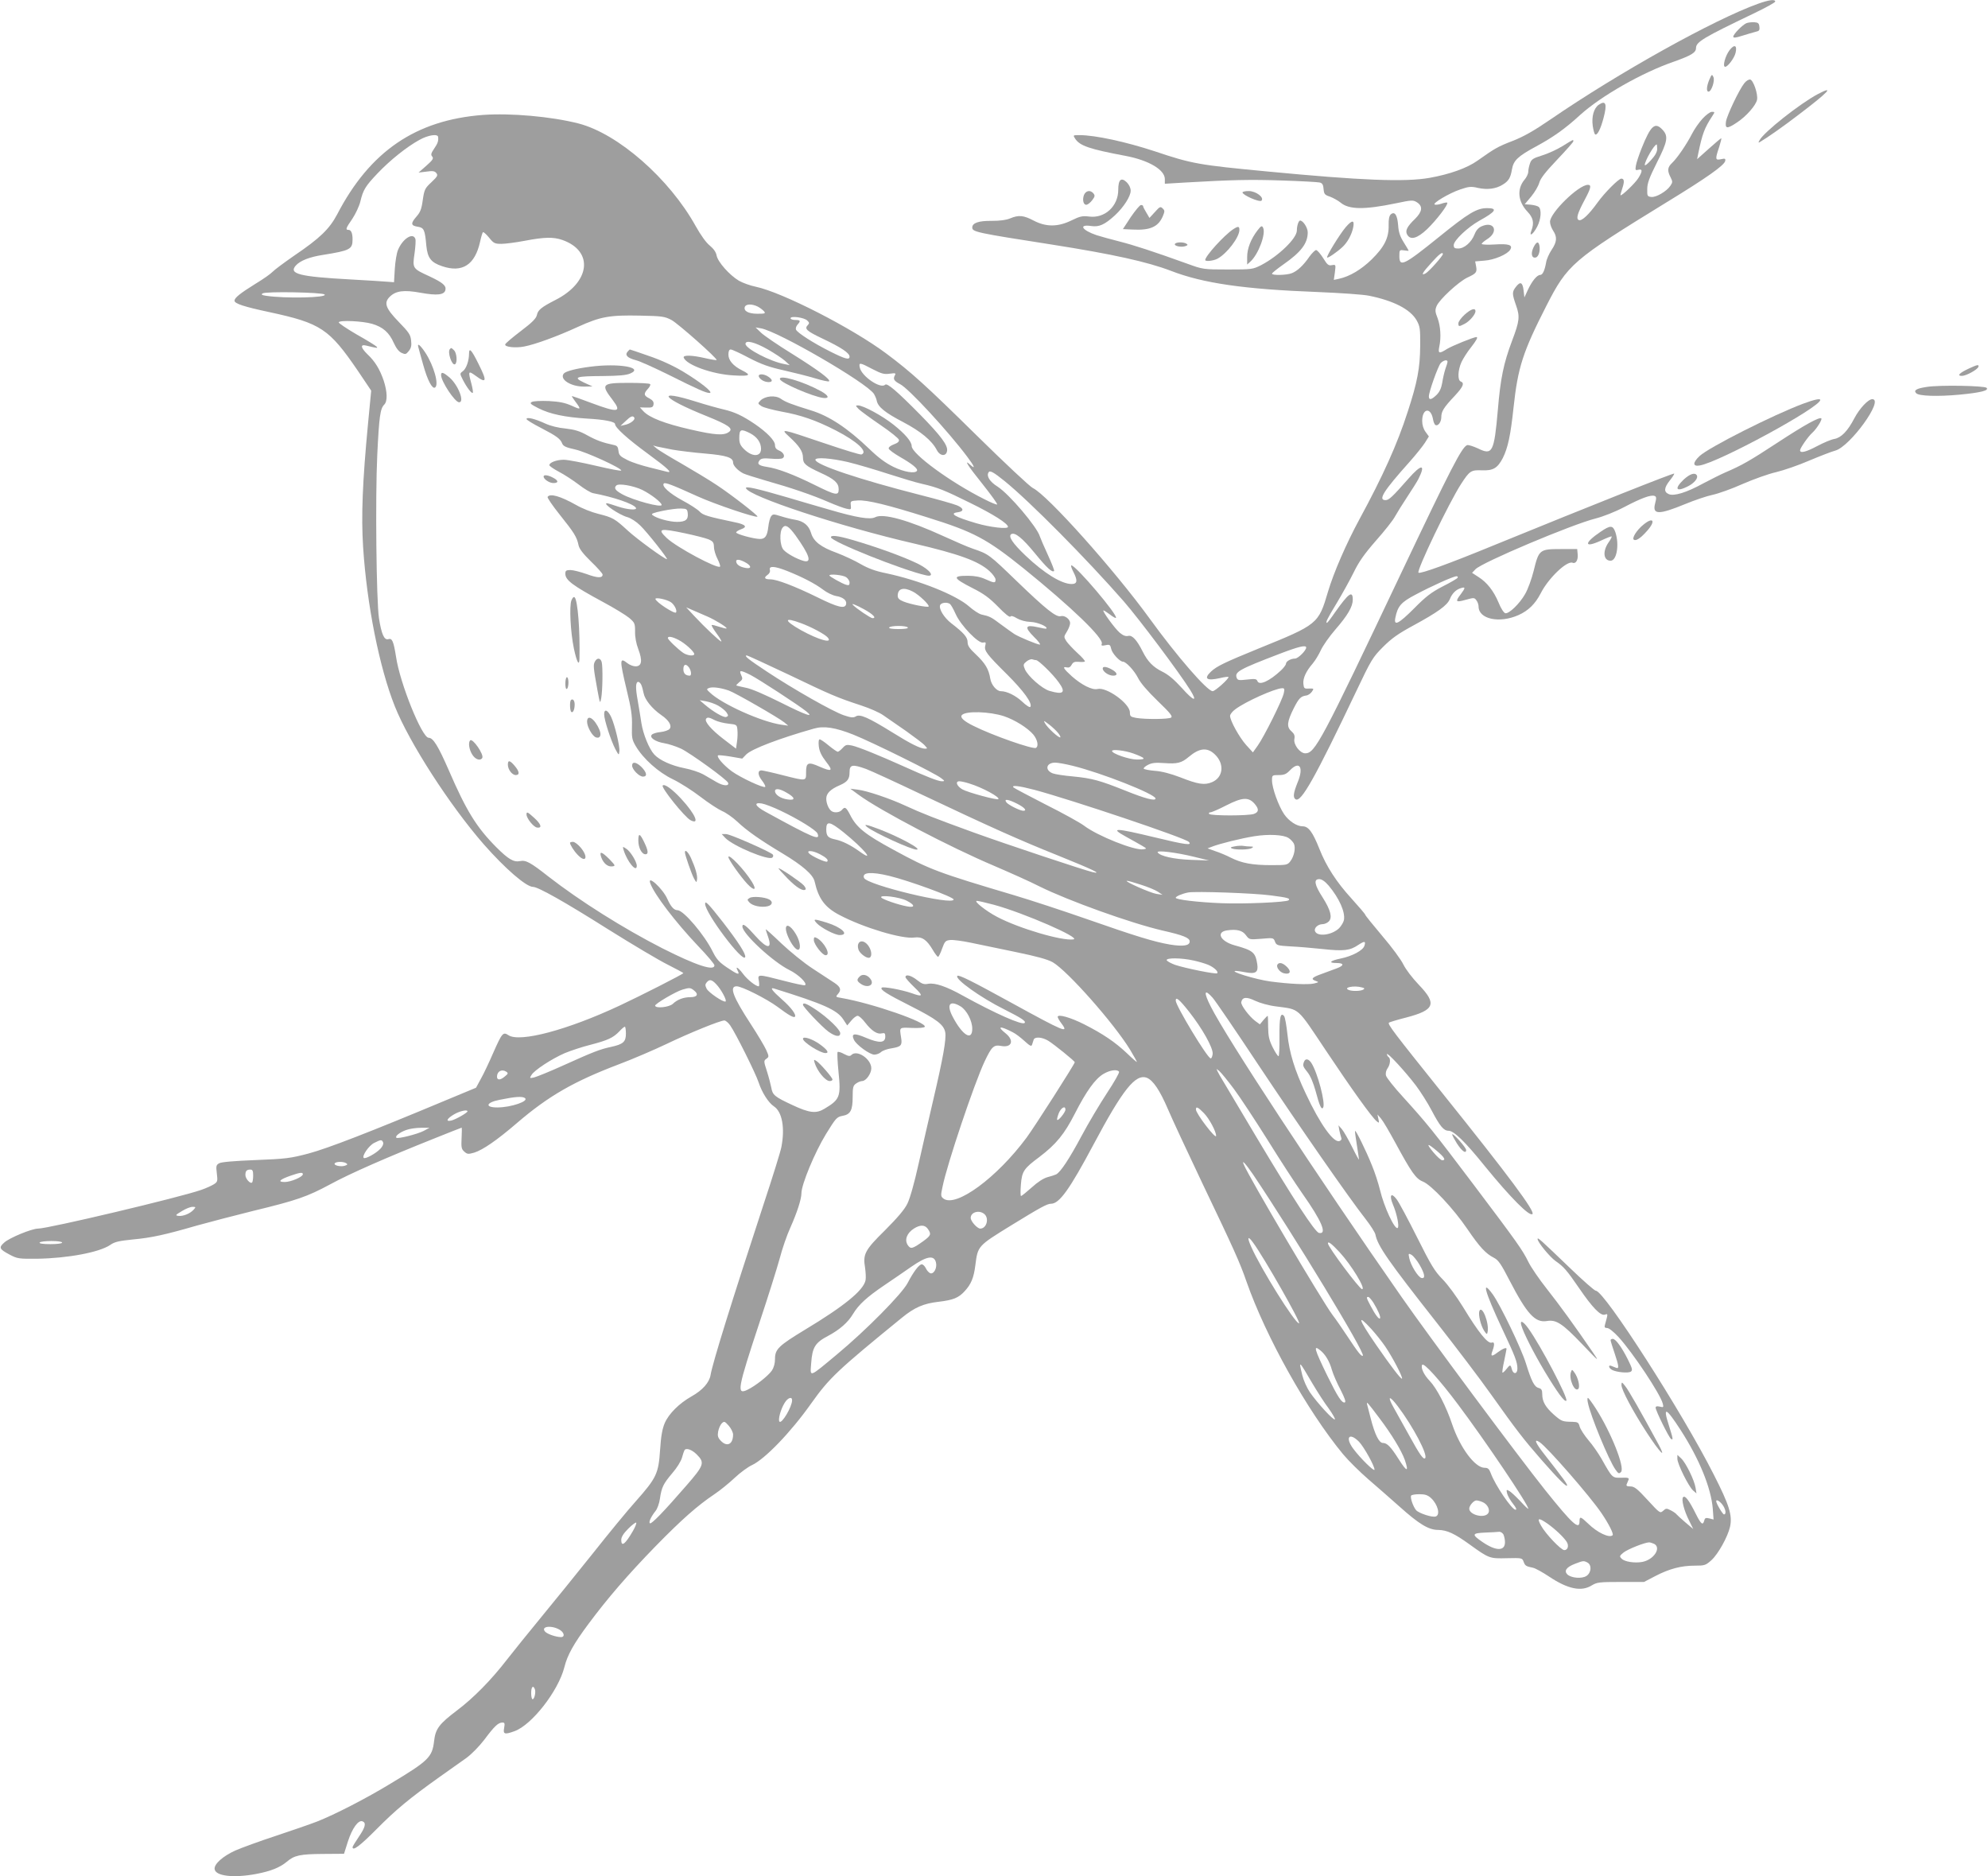 <?xml version="1.0" standalone="no"?>
<!DOCTYPE svg PUBLIC "-//W3C//DTD SVG 20010904//EN"
 "http://www.w3.org/TR/2001/REC-SVG-20010904/DTD/svg10.dtd">
<svg version="1.0" xmlns="http://www.w3.org/2000/svg"
 width="1280pt" height="1208pt" viewBox="0 0 1280 1208"
 preserveAspectRatio="xMidYMid meet">
<g transform="translate(0,1208) scale(0.1,-0.1)"
fill="#9e9e9e" stroke="none">
<path d="M11320 12056 c-284 -102 -894 -441 -1340 -747 -105 -72 -171 -109
-240 -136 -96 -37 -115 -48 -225 -126 -68 -49 -181 -89 -310 -112 -159 -28
-438 -17 -1045 41 -442 42 -484 49 -725 130 -186 61 -383 104 -484 104 -43 0
-43 0 -29 -22 30 -47 93 -68 327 -112 147 -28 251 -89 251 -149 l0 -30 133 8
c298 17 412 20 622 13 121 -4 230 -10 242 -13 17 -4 23 -14 25 -42 3 -32 7
-38 41 -49 21 -8 52 -25 68 -38 54 -46 153 -47 356 -5 105 22 111 22 137 6 38
-25 34 -59 -12 -105 -52 -50 -66 -77 -52 -102 21 -38 65 -26 130 36 59 57 138
160 128 169 -2 3 -19 0 -36 -6 -17 -6 -37 -9 -44 -6 -20 6 92 73 163 97 56 19
70 21 116 10 59 -13 115 -6 158 21 38 23 51 44 60 99 10 57 38 84 155 147 109
59 186 113 284 203 135 122 399 273 606 344 109 39 140 57 140 87 0 39 49 68
373 223 75 36 137 70 137 76 0 16 -40 11 -110 -14z"/>
<path d="M11245 11931 c-26 -11 -85 -71 -85 -87 0 -9 15 -8 58 6 31 10 70 21
85 25 24 5 28 10 25 33 -2 22 -8 27 -33 29 -16 1 -39 -2 -50 -6z"/>
<path d="M11136 11757 c-28 -37 -47 -107 -28 -107 17 0 60 58 67 91 11 48 -8
56 -39 16z"/>
<path d="M11006 11568 c-18 -43 -21 -78 -5 -78 18 0 42 71 31 94 -9 20 -11 18
-26 -16z"/>
<path d="M11230 11543 c-33 -42 -110 -204 -117 -245 -7 -48 7 -49 70 -7 60 39
123 111 130 147 7 36 -24 126 -44 130 -9 2 -27 -9 -39 -25z"/>
<path d="M11704 11474 c-115 -61 -348 -245 -375 -297 -9 -15 -8 -18 3 -11 46
27 149 99 248 175 194 147 236 192 124 133z"/>
<path d="M10293 11405 c-31 -22 -46 -76 -38 -135 4 -28 11 -52 15 -55 14 -9
36 34 55 107 24 90 14 115 -32 83z"/>
<path d="M10962 11316 c-22 -24 -53 -68 -68 -98 -35 -68 -95 -156 -128 -187
-30 -28 -32 -50 -10 -92 14 -28 14 -33 -1 -55 -23 -35 -92 -76 -123 -72 -25 3
-27 6 -26 51 0 37 13 72 62 170 69 136 75 170 37 211 -49 53 -76 29 -135 -118
-17 -43 -34 -93 -37 -112 -5 -30 -3 -32 16 -27 27 7 27 -10 0 -53 -19 -32
-109 -118 -115 -111 -2 1 4 22 12 46 14 42 12 61 -7 61 -17 0 -108 -91 -153
-154 -57 -79 -101 -120 -120 -113 -20 8 -10 42 38 132 40 75 44 95 20 95 -60
0 -244 -180 -244 -238 0 -15 9 -40 20 -57 27 -41 25 -72 -10 -124 -16 -24 -32
-60 -35 -80 -9 -51 -22 -81 -38 -81 -21 0 -53 -40 -79 -95 l-23 -50 -5 44 c-6
54 -21 61 -49 25 -26 -33 -26 -45 0 -119 26 -73 23 -101 -25 -228 -55 -146
-75 -243 -92 -447 -24 -273 -35 -293 -128 -247 -31 14 -62 24 -70 21 -34 -13
-104 -149 -426 -827 -514 -1084 -553 -1157 -616 -1157 -34 0 -77 57 -70 92 4
22 0 33 -20 51 -31 27 -27 61 16 147 32 63 45 77 79 82 13 1 30 13 38 25 14
20 13 21 -19 20 -30 -2 -33 1 -36 30 -4 36 18 83 60 131 16 19 39 57 52 85 13
29 55 89 94 134 80 92 112 148 112 192 0 62 -27 42 -114 -81 -26 -38 -49 -68
-52 -68 -11 0 1 26 62 126 36 60 86 150 110 199 33 68 68 118 144 205 56 63
111 133 122 155 12 22 47 78 78 125 31 47 64 99 72 115 50 99 21 100 -64 3
-102 -116 -125 -138 -147 -138 -50 0 -15 57 156 248 40 45 84 100 98 122 l25
40 -21 29 c-14 19 -22 44 -22 71 0 80 54 91 69 14 3 -19 10 -37 16 -40 16 -10
38 18 38 50 0 37 15 62 87 138 54 58 64 82 38 92 -21 8 -19 72 5 125 11 23 38
66 60 93 36 46 48 68 36 68 -17 0 -157 -57 -188 -76 -52 -33 -60 -31 -51 14
13 59 8 133 -11 184 -16 40 -17 52 -6 78 17 41 141 156 198 183 58 27 63 34
56 73 l-6 31 59 5 c64 4 150 41 167 71 18 30 -10 39 -101 33 -46 -3 -83 -1
-83 4 0 4 16 18 35 30 76 47 47 118 -33 84 -22 -9 -37 -25 -48 -53 -20 -51
-66 -91 -105 -91 -23 0 -29 4 -29 22 0 30 90 115 165 157 107 59 120 81 50 81
-67 0 -120 -32 -309 -185 -228 -184 -256 -197 -256 -124 0 40 1 41 30 37 17
-3 30 -3 30 -2 0 1 -14 26 -32 54 -24 38 -33 66 -36 110 -5 66 -22 91 -47 70
-10 -9 -15 -30 -14 -69 2 -82 -27 -140 -109 -221 -68 -66 -142 -110 -211 -125
l-33 -7 7 50 c6 49 6 49 -19 45 -22 -5 -30 2 -57 46 -18 28 -38 51 -45 51 -7
0 -26 -19 -43 -42 -38 -56 -79 -94 -114 -107 -33 -13 -127 -15 -127 -3 0 5 33
31 74 60 113 79 156 135 156 206 0 30 -30 76 -49 76 -10 0 -21 -34 -21 -64 0
-51 -119 -165 -230 -223 -54 -27 -59 -28 -215 -28 -158 0 -161 1 -260 37 -222
80 -345 120 -440 144 -55 14 -120 32 -145 40 -94 32 -118 71 -35 59 51 -8 87
8 153 68 57 53 102 123 102 159 0 18 -10 39 -25 54 -36 35 -55 18 -55 -48 0
-106 -87 -186 -189 -172 -41 5 -57 2 -112 -25 -88 -43 -164 -43 -244 -1 -65
34 -96 37 -151 14 -26 -11 -66 -16 -119 -16 -83 1 -125 -13 -125 -43 0 -28 27
-34 515 -110 388 -61 614 -111 765 -169 207 -80 470 -118 942 -136 145 -6 295
-16 333 -24 158 -32 265 -87 306 -158 22 -40 24 -53 23 -168 -1 -138 -18 -231
-80 -420 -67 -209 -161 -417 -311 -693 -84 -155 -166 -343 -203 -468 -61 -207
-66 -210 -448 -365 -218 -89 -267 -113 -304 -147 -50 -47 -29 -62 56 -43 31 8
56 10 56 7 0 -14 -87 -91 -102 -91 -35 0 -230 225 -404 465 -229 316 -661 799
-754 843 -19 9 -181 161 -360 337 -330 325 -424 410 -585 530 -219 163 -668
393 -839 429 -35 7 -85 25 -109 39 -60 36 -135 120 -143 162 -4 22 -19 43 -44
64 -24 19 -58 67 -90 124 -170 307 -500 596 -755 662 -176 45 -437 68 -616 55
-432 -33 -727 -234 -938 -640 -50 -94 -110 -153 -277 -266 -65 -45 -128 -92
-139 -104 -11 -12 -60 -47 -110 -77 -98 -61 -135 -90 -135 -109 0 -19 63 -39
222 -73 335 -72 387 -107 574 -381 l84 -125 -20 -208 c-36 -377 -45 -599 -32
-800 24 -371 105 -776 204 -1024 92 -232 353 -637 572 -888 138 -157 274 -275
318 -275 32 0 200 -94 485 -274 155 -97 328 -200 383 -227 55 -28 100 -52 100
-54 0 -6 -273 -145 -410 -209 -335 -157 -643 -239 -716 -191 -35 23 -41 16
-99 -115 -25 -58 -60 -132 -78 -164 l-32 -59 -190 -79 c-495 -207 -766 -312
-890 -345 -115 -30 -141 -34 -345 -42 -126 -5 -214 -12 -228 -20 -20 -11 -22
-17 -16 -65 6 -50 5 -55 -18 -70 -14 -9 -51 -26 -83 -37 -137 -48 -984 -249
-1050 -249 -40 0 -184 -59 -218 -90 -36 -32 -32 -42 36 -78 49 -26 59 -27 177
-26 195 3 400 41 470 89 28 20 57 26 145 35 120 11 207 30 414 90 75 21 237
63 361 94 281 68 347 91 496 171 124 68 366 174 667 294 97 39 178 71 180 71
1 0 1 -30 -1 -68 -3 -58 -1 -70 17 -86 19 -17 25 -18 64 -7 55 17 147 80 277
192 203 174 366 267 655 377 88 33 225 92 305 130 150 72 347 152 374 152 8 0
25 -14 37 -31 34 -48 164 -308 184 -369 21 -64 63 -130 98 -153 53 -35 72
-138 48 -262 -5 -28 -57 -195 -115 -370 -206 -628 -328 -1020 -341 -1098 -8
-48 -51 -97 -122 -137 -80 -45 -147 -112 -173 -172 -16 -38 -24 -83 -30 -173
-10 -152 -23 -180 -156 -330 -54 -60 -178 -211 -276 -335 -99 -124 -248 -308
-332 -410 -84 -102 -183 -225 -222 -275 -101 -131 -216 -248 -324 -329 -112
-85 -136 -116 -145 -195 -12 -104 -35 -127 -280 -274 -154 -94 -360 -200 -475
-245 -41 -16 -160 -57 -265 -92 -104 -34 -221 -77 -260 -94 -81 -37 -138 -88
-133 -120 6 -45 123 -58 267 -31 95 18 154 42 198 79 48 41 85 49 233 50 l135
1 25 79 c28 86 67 140 94 130 25 -10 19 -37 -24 -100 -22 -33 -40 -62 -40 -66
0 -28 48 8 154 115 127 128 212 198 404 335 64 45 143 101 175 124 33 24 82
74 115 117 65 87 89 110 116 111 16 0 17 -5 12 -35 -8 -40 3 -44 66 -21 112
40 283 259 322 413 19 77 59 149 155 278 125 168 255 318 429 497 173 177 272
264 382 338 36 24 95 72 131 106 36 34 86 70 110 81 83 38 250 211 381 396
118 166 169 214 586 554 81 66 139 91 236 102 93 11 128 25 167 68 41 44 59
86 69 168 16 124 15 123 231 256 189 116 231 139 256 139 54 0 120 93 273 380
190 357 271 458 344 431 40 -16 83 -79 135 -200 27 -64 127 -278 221 -476 206
-431 242 -510 286 -637 125 -356 390 -830 621 -1110 35 -42 108 -114 161 -160
53 -46 144 -125 201 -176 127 -114 189 -152 251 -152 57 -1 105 -23 203 -94
125 -90 128 -91 240 -88 96 2 98 2 107 -23 10 -26 14 -29 62 -39 14 -3 61 -29
103 -57 120 -80 207 -98 274 -56 33 20 48 22 186 22 l150 0 73 38 c90 47 167
67 254 67 64 0 70 2 107 35 44 40 105 150 120 215 16 73 -4 139 -104 335 -201
399 -706 1185 -760 1185 -8 0 -81 64 -162 142 -195 187 -213 204 -213 191 0
-20 78 -115 116 -142 52 -36 73 -60 151 -174 85 -124 138 -180 166 -171 21 7
21 8 1 -64 -5 -17 -2 -22 14 -22 11 0 42 -24 73 -58 91 -99 270 -368 285 -429
6 -24 5 -25 -20 -19 -18 4 -26 2 -26 -7 0 -19 86 -193 99 -201 15 -10 14 -1
-14 88 -40 124 -19 116 76 -31 120 -186 196 -372 207 -507 l5 -69 -27 7 c-23
6 -29 3 -33 -14 -9 -33 -21 -23 -54 43 -44 88 -69 121 -82 108 -13 -13 6 -88
40 -154 l25 -51 -51 43 c-28 24 -53 47 -57 52 -3 5 -19 16 -36 25 -28 14 -31
14 -50 -3 -19 -17 -21 -16 -100 70 -66 72 -85 87 -110 87 -23 0 -29 4 -24 15
3 8 9 21 12 29 4 11 -6 14 -47 12 -59 -1 -57 -3 -128 123 -19 33 -56 87 -83
118 -27 32 -52 71 -57 88 -7 27 -12 30 -47 31 -65 1 -69 3 -118 45 -55 49 -76
85 -76 132 0 28 -5 36 -23 41 -28 7 -46 42 -82 158 -30 97 -166 379 -214 445
-75 103 -52 19 61 -222 84 -178 98 -215 98 -256 0 -37 -27 -39 -36 -4 -8 31
-11 31 -36 -1 -11 -14 -22 -23 -24 -21 -3 2 2 36 11 76 8 40 15 74 15 77 0 11
-25 1 -56 -22 -40 -31 -49 -28 -34 10 14 39 13 59 -5 52 -25 -9 -83 61 -185
229 -42 68 -99 146 -132 179 -50 51 -73 88 -164 270 -58 116 -117 226 -131
244 -36 48 -50 28 -24 -34 25 -58 42 -142 30 -150 -19 -12 -88 136 -114 246
-10 41 -33 113 -52 158 -38 95 -103 226 -108 221 -2 -2 3 -42 11 -89 7 -47 14
-89 14 -95 0 -5 -20 31 -44 80 -25 50 -54 101 -66 115 l-22 25 5 -30 c3 -16 9
-38 12 -47 5 -12 1 -20 -10 -24 -37 -15 -125 107 -218 306 -72 152 -105 261
-118 383 -6 56 -15 107 -21 115 -23 28 -31 -8 -30 -133 1 -69 -2 -125 -6 -125
-5 0 -22 26 -38 58 -23 47 -28 70 -29 130 0 39 -1 72 -3 72 -2 0 -14 -12 -27
-27 l-23 -28 -29 21 c-39 29 -95 103 -91 122 7 33 33 36 89 9 32 -15 88 -31
139 -37 150 -20 129 -2 314 -279 168 -252 299 -435 330 -460 16 -13 17 -12 11
15 l-6 29 23 -27 c13 -15 54 -85 92 -155 103 -190 132 -232 177 -250 54 -21
198 -175 287 -306 79 -116 118 -158 171 -185 28 -14 46 -40 100 -145 112 -216
165 -275 241 -262 60 10 99 -15 227 -149 108 -113 113 -117 71 -56 -122 178
-215 306 -297 410 -50 63 -104 142 -120 175 -38 77 -67 119 -356 502 -259 343
-296 389 -452 561 -57 62 -106 124 -109 137 -4 14 0 33 10 47 18 25 21 64 6
73 -5 3 -10 12 -10 18 0 16 115 -108 186 -201 30 -40 76 -112 101 -160 55
-104 78 -132 110 -132 34 0 107 -71 235 -230 164 -201 287 -325 305 -306 17
17 -149 241 -580 778 -314 392 -354 444 -344 454 3 3 52 18 111 33 184 48 199
88 82 210 -43 45 -84 99 -100 131 -14 30 -75 113 -136 184 -60 71 -110 133
-110 137 0 4 -40 51 -89 105 -96 105 -162 207 -206 319 -43 108 -70 145 -108
145 -37 0 -88 33 -119 78 -36 53 -78 169 -78 218 0 33 1 34 43 34 35 0 49 6
72 30 62 65 91 21 50 -77 -28 -69 -31 -98 -13 -109 35 -22 123 133 393 701 94
198 104 214 170 280 55 55 97 85 195 138 156 85 218 129 235 170 15 37 40 62
73 71 28 9 28 1 -3 -40 -37 -48 -32 -54 31 -36 54 15 57 15 70 -3 8 -10 14
-28 14 -40 0 -81 134 -110 257 -55 63 28 108 72 143 140 49 97 168 211 205
197 21 -9 37 18 33 55 l-3 33 -107 0 c-135 0 -140 -4 -173 -139 -13 -53 -38
-121 -55 -150 -35 -62 -104 -129 -128 -124 -9 2 -28 30 -43 68 -32 76 -75 131
-131 166 l-40 26 22 23 c41 44 622 289 774 327 47 12 124 42 183 73 110 58
173 81 196 72 12 -4 13 -13 4 -47 -20 -75 21 -76 194 -5 58 24 137 51 175 59
38 8 125 39 194 70 69 30 166 65 215 76 50 12 146 45 215 75 69 29 144 58 167
64 95 26 316 331 238 331 -26 0 -81 -58 -115 -122 -43 -83 -85 -126 -129 -134
-20 -3 -69 -24 -109 -45 -73 -39 -112 -49 -112 -28 0 14 52 89 79 113 27 24
65 85 58 92 -11 12 -107 -41 -281 -155 -180 -118 -231 -147 -336 -192 -30 -13
-94 -45 -143 -71 -109 -60 -190 -84 -223 -69 -32 14 -30 40 6 86 17 21 30 41
30 46 0 7 -521 -200 -1165 -463 -282 -116 -472 -185 -482 -175 -13 14 197 452
275 572 54 83 63 90 133 87 73 -3 101 14 135 79 33 66 50 146 69 324 28 260
60 359 211 655 137 268 168 295 772 666 262 160 375 240 380 268 3 15 -1 17
-27 11 -37 -8 -39 -1 -12 78 10 32 16 57 14 57 -3 0 -39 -30 -80 -67 l-76 -68
7 35 c27 130 40 165 91 243 17 26 17 27 -3 27 -11 0 -38 -20 -60 -44z m-8141
-118 c3 -26 -3 -42 -27 -77 -19 -28 -21 -38 -11 -49 10 -12 3 -23 -38 -59
l-50 -44 50 6 c40 6 54 4 64 -9 12 -14 8 -22 -31 -59 -42 -39 -46 -47 -56
-115 -8 -59 -16 -79 -42 -108 -37 -43 -35 -57 11 -64 39 -6 45 -20 54 -122 8
-79 30 -108 102 -132 130 -44 211 9 244 157 7 32 15 60 19 62 4 2 21 -13 39
-35 29 -36 36 -40 79 -40 26 0 94 9 152 20 126 24 183 25 241 5 204 -72 180
-273 -46 -387 -88 -45 -112 -64 -118 -96 -5 -22 -29 -47 -103 -103 -54 -41
-99 -79 -101 -86 -6 -17 65 -25 122 -14 72 14 212 65 347 127 145 66 203 76
399 72 142 -3 158 -5 202 -28 42 -22 299 -250 291 -258 -1 -2 -34 3 -73 12
-86 20 -144 21 -139 4 16 -47 185 -108 322 -115 105 -6 117 1 53 33 -56 28
-87 64 -87 101 0 22 5 33 15 33 8 0 61 -24 117 -54 81 -42 129 -59 223 -80 66
-15 158 -38 204 -52 45 -14 86 -22 89 -19 12 11 -70 72 -238 177 -91 56 -181
118 -200 136 l-35 34 35 -6 c109 -19 679 -349 727 -422 7 -12 16 -32 18 -44 8
-40 54 -77 169 -137 114 -60 186 -119 218 -181 21 -40 61 -42 66 -4 5 35 -38
94 -172 231 -152 154 -214 207 -227 194 -29 -29 -151 54 -163 110 -8 35 0 34
81 -9 58 -30 75 -35 111 -30 39 5 42 4 33 -12 -12 -23 -4 -35 34 -55 55 -27
312 -306 433 -468 45 -60 55 -83 22 -54 -49 45 -21 -1 75 -120 57 -72 100
-131 95 -133 -5 -2 -41 13 -82 34 -218 109 -468 292 -468 342 0 29 -43 79
-116 137 -71 57 -196 125 -230 125 -17 0 -16 -2 6 -25 14 -13 77 -59 140 -102
63 -43 116 -85 118 -95 2 -11 -8 -20 -33 -29 -21 -8 -35 -19 -33 -27 2 -8 35
-32 73 -54 77 -44 117 -76 109 -89 -12 -20 -83 -8 -151 25 -51 25 -96 58 -155
115 -141 135 -260 214 -380 250 -120 37 -162 53 -191 74 -35 24 -100 18 -130
-11 -19 -20 -19 -20 6 -37 14 -9 72 -24 129 -35 123 -22 220 -55 349 -121 138
-71 210 -138 166 -155 -8 -3 -114 30 -238 72 -287 97 -287 97 -225 40 62 -57
86 -93 86 -132 0 -39 16 -53 111 -97 91 -41 119 -66 119 -107 0 -43 -18 -40
-157 29 -138 68 -237 105 -305 115 -53 8 -66 19 -47 43 11 12 26 14 74 10 33
-3 67 -2 74 3 19 11 6 38 -24 50 -17 7 -25 17 -25 34 0 29 -50 81 -130 136
-80 54 -129 77 -201 94 -35 8 -114 30 -174 49 -270 85 -227 25 67 -93 136 -55
169 -78 144 -99 -32 -27 -90 -23 -251 14 -166 38 -264 76 -303 118 l-22 24 42
-1 c37 -1 43 2 46 21 2 16 -5 26 -27 38 -37 18 -38 31 -9 62 12 13 18 26 14
30 -4 5 -65 8 -135 8 -178 0 -185 -8 -105 -112 59 -78 32 -81 -137 -18 -66 25
-123 45 -126 45 -3 0 6 -15 19 -32 42 -56 40 -58 -19 -31 -45 20 -79 27 -149
31 -52 2 -99 0 -110 -6 -15 -8 -9 -14 44 -41 74 -37 169 -57 312 -66 112 -6
180 -20 180 -35 0 -23 80 -95 211 -191 131 -96 163 -127 122 -116 -10 3 -59
15 -108 27 -50 12 -116 33 -145 48 -48 24 -55 32 -58 60 -3 26 -9 33 -30 37
-71 15 -112 30 -170 62 -50 28 -81 37 -140 44 -47 4 -99 17 -133 33 -65 30
-119 43 -119 28 0 -5 42 -31 93 -57 102 -53 125 -70 137 -101 7 -17 25 -25 84
-38 71 -16 296 -119 296 -135 0 -5 -73 9 -162 30 -90 21 -183 39 -208 39 -47
0 -93 -18 -93 -35 0 -5 27 -24 61 -42 33 -17 90 -54 127 -82 36 -28 78 -53 93
-56 133 -25 261 -69 276 -94 12 -18 -55 -13 -119 9 -32 11 -62 20 -67 20 -32
0 80 -76 133 -90 21 -6 57 -29 81 -53 44 -42 182 -217 172 -217 -15 0 -190
127 -251 183 -86 79 -97 85 -192 109 -41 10 -104 35 -140 56 -103 58 -170 77
-185 53 -4 -5 32 -57 79 -116 92 -115 109 -142 120 -195 5 -24 29 -55 81 -106
41 -39 74 -77 74 -83 0 -24 -33 -23 -103 3 -40 14 -87 26 -104 26 -28 0 -33
-4 -33 -24 0 -41 47 -76 243 -182 71 -38 146 -84 168 -102 36 -31 38 -36 38
-88 -1 -34 7 -78 21 -114 28 -74 22 -110 -18 -110 -15 0 -38 9 -52 20 -51 40
-52 26 -5 -172 29 -119 36 -166 34 -232 -2 -75 0 -88 24 -129 48 -82 147 -170
239 -214 46 -22 126 -73 178 -113 52 -40 115 -81 140 -92 24 -10 67 -40 95
-66 63 -60 149 -120 294 -207 128 -77 196 -136 206 -180 25 -112 67 -168 162
-217 154 -81 402 -155 480 -144 50 7 80 -14 119 -80 14 -24 29 -44 34 -44 4 0
16 24 26 53 17 47 22 52 53 55 18 2 77 -6 130 -17 53 -11 183 -38 289 -60 140
-29 205 -47 240 -66 96 -56 394 -393 498 -563 24 -40 44 -76 44 -79 0 -3 -28
21 -62 54 -78 74 -157 127 -277 188 -89 45 -171 68 -171 48 0 -5 11 -25 25
-43 49 -66 19 -54 -325 135 -253 139 -337 181 -346 172 -19 -19 150 -140 303
-216 111 -56 141 -76 130 -87 -16 -16 -189 61 -396 175 -107 60 -181 85 -225
77 -27 -5 -40 -1 -71 24 -38 30 -75 40 -75 19 0 -6 26 -35 57 -65 60 -57 56
-65 -18 -38 -64 22 -183 44 -192 35 -12 -12 31 -40 188 -119 166 -84 212 -119
221 -168 8 -43 -14 -166 -78 -439 -27 -115 -69 -300 -94 -410 -27 -122 -55
-221 -72 -255 -18 -37 -64 -91 -143 -170 -131 -129 -144 -154 -129 -243 4 -29
6 -64 3 -79 -12 -65 -139 -168 -390 -319 -168 -102 -193 -125 -193 -187 0 -30
-7 -56 -21 -77 -24 -34 -105 -98 -157 -123 -71 -34 -63 6 78 433 55 165 113
350 130 412 16 62 47 152 69 200 43 96 71 183 71 220 0 57 86 264 159 383 63
102 69 109 106 116 51 9 65 36 65 121 0 63 3 74 22 87 12 9 30 16 39 16 25 0
59 48 59 82 0 60 -92 122 -128 86 -10 -10 -20 -8 -47 6 -19 11 -38 16 -42 13
-3 -4 -1 -62 6 -130 16 -157 9 -176 -90 -235 -54 -33 -97 -28 -206 23 -116 54
-129 65 -137 113 -4 20 -16 67 -28 105 -21 64 -21 68 -4 80 18 13 18 15 -1 58
-11 24 -55 98 -98 164 -117 179 -141 245 -92 245 34 0 192 -80 263 -132 72
-54 104 -72 112 -64 11 12 -24 60 -85 113 -60 53 -78 77 -50 69 321 -100 407
-138 447 -200 l25 -38 26 31 c14 17 32 31 41 31 9 0 31 -20 49 -44 41 -53 78
-77 107 -69 18 4 22 1 22 -21 0 -41 -38 -44 -123 -8 -77 33 -98 29 -79 -12 15
-33 101 -95 131 -96 14 0 33 7 43 16 10 10 41 21 70 25 60 10 68 19 60 68 -11
70 -14 66 69 63 45 -2 79 1 83 7 18 28 -339 152 -537 186 -36 6 -38 7 -23 24
25 27 19 46 -21 73 -21 14 -84 55 -139 91 -56 36 -147 110 -203 163 -55 53
-101 94 -101 91 0 -2 7 -24 15 -47 29 -83 -5 -81 -81 4 -59 67 -84 86 -84 61
0 -46 197 -228 302 -280 58 -28 119 -87 101 -98 -4 -3 -66 10 -138 29 -167 43
-168 43 -159 -1 3 -19 3 -35 -1 -35 -19 0 -73 43 -100 79 -31 42 -54 56 -35
21 16 -30 -1 -25 -69 21 -50 34 -67 52 -92 102 -53 108 -188 267 -227 267 -22
0 -42 21 -65 72 -30 68 -132 160 -110 101 26 -72 162 -250 310 -406 57 -59
103 -114 103 -122 0 -39 -116 -1 -334 109 -251 128 -532 305 -734 462 -117 92
-146 108 -184 100 -41 -8 -75 12 -154 91 -126 127 -192 234 -304 493 -69 158
-101 210 -130 210 -43 0 -185 351 -210 521 -16 101 -25 122 -50 114 -26 -8
-44 32 -60 135 -17 114 -24 779 -11 1050 12 249 19 299 45 325 22 22 20 83 -4
156 -25 72 -55 122 -104 168 -44 43 -48 66 -8 56 70 -17 77 -18 67 -7 -5 6
-63 42 -129 79 -65 38 -117 73 -115 78 6 15 155 8 215 -10 69 -20 110 -56 139
-122 16 -35 33 -57 51 -65 24 -11 28 -10 46 12 15 19 19 35 15 68 -4 38 -15
53 -81 121 -83 86 -96 121 -57 160 39 39 92 46 200 26 105 -19 153 -14 159 19
6 27 -18 47 -103 87 -109 50 -110 51 -96 147 6 43 9 86 5 95 -16 42 -81 0
-111 -71 -9 -20 -18 -76 -21 -123 l-5 -86 -41 3 c-22 2 -131 9 -241 15 -330
18 -398 36 -350 90 28 31 89 55 175 68 174 28 190 36 190 100 0 39 -9 61 -26
61 -21 0 -18 10 25 72 21 32 44 81 51 110 18 76 33 100 112 183 79 83 186 169
268 214 57 32 119 41 121 19z m7849 -77 c0 -19 -13 -43 -40 -72 -21 -24 -39
-38 -40 -31 0 25 61 132 77 132 1 0 3 -13 3 -29z m-1380 -677 c0 -12 -91 -114
-111 -124 -33 -18 -21 5 37 68 50 56 74 74 74 56z m-7200 -260 c21 -21 -256
-27 -379 -8 -26 4 -31 8 -20 15 20 14 385 7 399 -7z m2789 -78 c15 -8 33 -22
40 -30 12 -14 7 -16 -42 -16 -59 0 -91 18 -81 45 8 19 47 19 83 1z m319 -90
c13 -12 14 -18 4 -28 -25 -25 -9 -39 96 -89 118 -56 172 -92 172 -115 0 -23
-27 -16 -123 32 -110 55 -214 122 -222 142 -3 8 1 22 10 32 22 24 19 30 -15
30 -16 0 -30 5 -30 11 0 17 89 5 108 -15z m-252 -187 c41 -24 89 -55 107 -71
l32 -29 -35 7 c-92 17 -250 100 -250 130 0 27 62 11 146 -37z m4374 -78 c0 -5
-6 -26 -14 -47 -7 -22 -16 -61 -20 -88 -6 -34 -16 -58 -36 -78 -33 -32 -50
-36 -50 -10 0 30 59 194 76 214 18 19 44 25 44 9z m-5236 -360 c8 -13 -25 -39
-59 -46 l-30 -7 33 31 c33 32 47 37 56 22z m745 -100 c46 -24 71 -60 71 -101
0 -53 -59 -53 -111 0 -22 22 -29 38 -29 68 0 59 9 63 69 33z m-499 -106 c41
-7 136 -19 210 -25 139 -12 180 -26 180 -58 0 -20 31 -52 66 -70 12 -6 78 -27
147 -47 156 -44 298 -92 403 -138 44 -19 95 -38 113 -42 31 -7 32 -6 29 22 -3
27 -1 28 45 31 59 4 192 -28 451 -110 295 -92 380 -137 616 -327 309 -250 517
-450 504 -486 -5 -12 0 -14 24 -9 27 6 31 3 37 -25 6 -28 55 -81 75 -81 20 0
73 -57 97 -104 16 -33 61 -85 127 -149 81 -78 98 -99 86 -107 -17 -11 -166
-12 -225 -2 -36 7 -40 10 -40 36 -1 57 -151 165 -209 150 -34 -8 -102 26 -166
83 -53 48 -62 64 -31 56 13 -3 23 2 31 17 9 17 19 21 45 19 19 -2 37 -1 40 2
3 4 -18 28 -48 55 -29 27 -61 61 -71 76 -17 27 -17 29 3 61 12 19 21 44 21 55
0 26 -35 52 -60 45 -30 -8 -95 44 -282 224 -180 174 -183 176 -283 210 -33 11
-118 48 -190 81 -225 103 -389 149 -440 122 -32 -17 -119 -3 -296 49 -74 21
-197 57 -274 80 -192 56 -267 73 -262 58 17 -52 607 -247 1085 -357 286 -67
411 -112 482 -176 22 -20 40 -45 40 -55 0 -24 -7 -24 -65 2 -33 15 -69 22
-112 22 -104 0 -99 -14 30 -80 72 -36 108 -63 164 -120 42 -44 74 -69 78 -63
5 7 19 4 43 -11 23 -13 56 -22 87 -23 44 -1 114 -31 102 -43 -2 -2 -27 2 -56
9 -80 18 -87 1 -24 -62 28 -27 45 -50 38 -50 -16 0 -132 48 -164 68 -14 9 -54
38 -88 63 -61 46 -70 51 -125 63 -15 4 -51 27 -79 52 -83 73 -317 167 -532
213 -70 14 -116 31 -165 59 -37 22 -106 54 -153 72 -105 38 -151 74 -167 129
-15 49 -48 76 -104 85 -24 4 -65 14 -92 23 -45 14 -50 14 -61 -1 -7 -9 -15
-39 -18 -67 -7 -60 -20 -79 -54 -79 -38 0 -153 31 -153 42 0 5 14 14 30 20 45
15 32 31 -36 45 -176 37 -208 46 -229 69 -13 14 -62 46 -111 72 -83 45 -136
93 -120 109 8 9 53 -8 216 -82 107 -49 378 -141 387 -131 6 6 -172 144 -262
203 -49 33 -151 94 -225 137 -74 42 -146 86 -160 97 l-25 21 25 -7 c14 -3 59
-12 100 -20z m1130 -80 c58 -14 173 -48 256 -75 84 -27 183 -57 220 -65 101
-23 143 -40 309 -122 151 -74 245 -134 245 -155 0 -16 -114 -3 -203 23 -140
41 -178 64 -120 71 41 5 39 26 -4 44 -21 9 -126 39 -233 66 -397 101 -680 196
-680 228 0 18 103 10 210 -15z m1008 -122 c163 -132 530 -503 767 -774 101
-116 358 -459 428 -571 50 -80 25 -75 -52 11 -51 56 -90 89 -128 107 -58 29
-93 64 -125 128 -38 76 -68 108 -93 102 -17 -4 -33 2 -55 20 -31 26 -117 144
-105 144 4 0 22 -12 41 -26 19 -15 37 -25 39 -22 16 15 -258 338 -287 338 -5
0 1 -18 12 -40 30 -58 27 -80 -10 -80 -65 0 -177 69 -297 183 -83 79 -113 124
-92 138 24 14 71 -24 154 -125 76 -93 110 -124 122 -112 3 2 -15 49 -40 103
-25 54 -48 108 -52 120 -18 61 -197 272 -272 320 -51 32 -73 68 -58 92 8 14
30 3 103 -56z m-2333 -57 c58 -29 125 -81 125 -97 0 -19 -180 29 -252 68 -46
25 -57 41 -40 57 14 16 111 -1 167 -28z m293 -149 c5 -42 -13 -57 -69 -57 -49
0 -133 23 -158 44 -11 8 3 14 65 27 43 9 97 16 119 15 36 -1 40 -4 43 -29z
m694 -144 c91 -127 108 -180 51 -164 -45 13 -106 47 -128 71 -24 26 -28 117
-6 143 18 23 40 9 83 -50z m-709 13 c61 -13 128 -30 148 -38 30 -13 35 -20 36
-50 0 -19 11 -54 23 -77 12 -24 19 -45 16 -49 -17 -16 -279 124 -343 184 -64
61 -46 65 120 30z m395 -192 c33 -21 28 -38 -10 -30 -37 7 -58 23 -58 43 0 16
30 10 68 -13z m260 -50 c98 -39 181 -82 231 -120 24 -19 62 -37 83 -41 44 -7
71 -27 66 -52 -6 -33 -53 -22 -184 43 -147 72 -262 116 -303 116 -38 0 -45 10
-20 28 13 9 19 21 16 33 -7 27 30 25 111 -7z m380 -40 c12 -8 22 -24 22 -35 0
-16 -4 -19 -22 -14 -27 8 -108 54 -108 60 0 12 88 3 108 -11z m3937 -4 c-3 -5
-47 -31 -97 -56 -73 -38 -108 -65 -183 -141 -100 -100 -132 -116 -121 -61 15
76 37 101 131 150 101 54 243 118 263 118 7 0 10 -4 7 -10z m-3507 -89 c39
-20 109 -87 101 -96 -8 -7 -117 14 -161 32 -28 11 -38 21 -38 37 0 48 38 58
98 27z m-1560 -67 c23 -15 43 -53 35 -67 -8 -13 -132 68 -133 87 0 12 71 -3
98 -20z m1798 -12 c6 -4 23 -33 37 -65 33 -74 147 -192 177 -184 17 4 19 1 14
-19 -9 -33 9 -56 140 -186 107 -107 165 -186 150 -209 -3 -6 -27 9 -54 35 -41
38 -97 66 -136 66 -27 0 -62 41 -68 81 -10 61 -32 98 -92 155 -42 39 -54 57
-54 80 0 31 -24 59 -106 122 -45 35 -80 91 -71 116 7 16 43 21 63 8z m-552
-35 c59 -33 81 -57 54 -57 -12 0 -103 61 -126 85 -15 14 19 1 72 -28z m-1010
-46 c53 -23 130 -71 124 -77 -3 -2 -24 3 -48 11 -24 8 -45 13 -48 11 -2 -3 12
-28 33 -56 20 -27 33 -50 29 -50 -9 0 -104 89 -173 163 l-53 57 46 -20 c25
-11 66 -29 90 -39z m603 -43 c66 -24 156 -72 173 -93 34 -41 -59 -15 -173 48
-112 63 -112 87 0 45z m688 -28 c4 -6 -18 -10 -60 -10 -42 0 -64 4 -60 10 3 6
30 10 60 10 30 0 57 -4 60 -10z m-1476 -80 c40 -20 101 -75 101 -91 0 -15 -44
-10 -70 7 -34 23 -100 86 -100 96 0 14 29 9 69 -12z m4041 -49 c0 -19 -52 -71
-72 -71 -27 0 -58 -18 -58 -33 0 -7 -15 -27 -32 -43 -75 -70 -140 -99 -152
-69 -5 14 -15 16 -66 10 -52 -6 -61 -5 -67 10 -15 39 11 54 277 156 123 47
170 58 170 40z m-3333 -174 c273 -131 310 -147 468 -199 55 -18 119 -46 142
-63 24 -16 89 -62 146 -101 56 -40 111 -81 121 -93 19 -21 19 -21 0 -21 -29 1
-89 30 -209 105 -155 96 -208 119 -234 103 -17 -10 -30 -9 -78 7 -71 24 -323
167 -495 281 -121 80 -151 104 -129 104 5 0 126 -56 268 -123z m1594 93 c15 0
107 -89 145 -142 49 -67 32 -83 -59 -56 -48 14 -139 95 -158 139 -12 29 -11
33 11 51 13 10 30 16 37 13 8 -3 19 -5 24 -5z m-2235 -47 c15 -21 18 -53 5
-53 -27 0 -41 15 -41 41 0 33 16 38 36 12z m397 -49 c51 -26 309 -194 357
-233 57 -45 2 -27 -159 54 -104 52 -193 91 -228 97 -32 7 -60 13 -62 15 -2 1
7 11 20 22 21 16 22 22 11 45 -15 33 -5 33 61 0z m-705 -61 c5 -10 12 -35 16
-56 8 -42 54 -99 114 -141 49 -33 70 -69 53 -89 -6 -8 -32 -17 -57 -20 -25 -2
-51 -10 -57 -17 -18 -18 23 -46 80 -55 26 -4 75 -20 108 -35 60 -29 297 -200
303 -220 8 -22 -30 -21 -73 4 -25 14 -64 37 -88 51 -24 13 -77 31 -119 39 -83
16 -161 51 -195 88 -33 35 -72 131 -83 201 -5 34 -16 100 -24 147 -15 82 -14
120 4 120 5 0 13 -8 18 -17z m565 -39 c42 -15 317 -173 357 -205 l25 -21 -43
6 c-128 18 -384 133 -461 207 -23 21 -23 23 -5 30 23 8 75 1 127 -17z m3573
-16 c-7 -41 -129 -285 -169 -340 l-30 -42 -43 47 c-44 49 -104 157 -104 188 0
10 15 29 33 42 64 49 254 134 301 136 16 1 18 -4 12 -31z m-3642 -81 c21 -12
46 -32 54 -44 13 -20 12 -23 -2 -29 -16 -6 -84 33 -141 82 l-30 26 40 -7 c22
-4 58 -16 79 -28z m1840 -68 c71 -24 152 -75 189 -118 27 -33 36 -75 17 -86
-19 -11 -282 81 -403 142 -63 31 -88 55 -73 70 27 27 178 22 270 -8z m-1861
-26 c18 -9 57 -19 87 -22 54 -6 55 -7 58 -41 2 -19 1 -54 -3 -77 l-6 -43 -81
62 c-78 60 -123 112 -112 130 8 12 21 10 57 -9z m2201 -72 c16 -17 26 -34 23
-38 -8 -7 -83 61 -99 91 -10 18 -8 18 18 -2 16 -11 42 -34 58 -51z m-1309 -21
c124 -50 527 -249 565 -280 24 -18 24 -20 4 -20 -23 0 -98 29 -248 97 -151 68
-286 123 -330 133 -34 7 -41 6 -61 -16 -12 -13 -26 -24 -31 -24 -5 0 -31 18
-58 40 -26 22 -53 40 -58 40 -7 0 -9 -18 -6 -45 4 -33 17 -60 46 -98 48 -61
40 -68 -41 -33 -73 33 -87 27 -87 -35 0 -60 5 -59 -154 -19 -66 17 -126 30
-133 30 -26 0 -25 -29 3 -65 15 -19 24 -38 21 -41 -10 -10 -158 59 -215 100
-55 41 -99 92 -89 103 3 2 39 -1 81 -8 l75 -13 26 27 c37 36 213 103 435 166
65 19 139 7 255 -39z m2327 -127 c64 -61 54 -149 -19 -179 -47 -20 -89 -14
-205 32 -58 22 -116 38 -160 41 -38 3 -71 10 -74 14 -2 5 10 16 28 25 25 13
48 15 106 11 82 -6 110 1 156 40 69 58 119 63 168 16z m-525 6 c81 -30 86 -39
23 -39 -50 0 -160 38 -160 55 0 13 84 3 137 -16z m-392 -79 c185 -45 535 -183
535 -211 0 -18 -66 -1 -195 51 -165 66 -214 79 -335 91 -58 5 -117 14 -132 20
-53 21 -42 69 16 69 17 0 67 -9 111 -20z m-1328 -21 c32 -12 195 -87 363 -167
442 -209 620 -289 877 -392 218 -88 285 -120 218 -105 -59 14 -555 179 -765
255 -248 90 -335 124 -441 173 -99 46 -247 96 -306 103 l-48 6 53 -39 c139
-102 590 -338 874 -458 100 -43 233 -102 293 -133 184 -91 584 -235 790 -283
133 -30 175 -47 175 -70 0 -28 -42 -34 -128 -20 -100 17 -218 53 -538 165
-149 52 -356 120 -460 151 -498 148 -547 166 -783 295 -181 98 -237 143 -277
223 -26 50 -34 56 -54 32 -13 -16 -48 -20 -66 -7 -18 12 -34 49 -34 80 0 34
27 61 88 87 48 21 62 39 62 83 0 50 18 53 107 21z m663 -93 c83 -25 201 -89
188 -101 -8 -8 -197 43 -232 63 -36 21 -47 52 -19 52 10 0 38 -6 63 -14z m420
-41 c245 -66 968 -309 994 -335 25 -25 -21 -19 -219 29 -258 62 -292 63 -185
4 41 -23 89 -49 105 -59 30 -18 30 -18 6 -22 -56 -9 -294 86 -381 152 -25 19
-135 80 -245 135 -109 56 -204 106 -209 111 -17 17 34 11 134 -15z m-1596 -18
c57 -32 60 -52 7 -44 -44 6 -81 30 -81 54 0 19 30 16 74 -10z m3014 -72 c29
-34 28 -53 -4 -65 -34 -13 -281 -13 -289 0 -3 6 0 10 8 10 8 0 55 20 103 45
102 52 143 55 182 10z m-1528 0 c47 -24 65 -45 38 -45 -22 1 -92 36 -107 53
-21 26 10 22 69 -8z m-1523 -45 c110 -52 229 -125 237 -147 19 -48 -26 -29
-336 141 -66 36 -78 62 -23 53 19 -3 74 -24 122 -47z m405 -139 c129 -104 209
-200 101 -122 -54 39 -110 67 -153 76 -49 10 -60 22 -60 66 0 56 23 51 112
-20z m2864 -36 c13 -8 28 -24 34 -35 14 -26 3 -83 -22 -115 -18 -24 -25 -25
-123 -25 -121 0 -191 13 -260 48 -27 14 -72 33 -100 42 l-50 18 29 11 c48 19
185 53 271 67 93 15 189 10 221 -11z m-3016 -105 c40 -21 56 -37 46 -47 -8 -8
-103 36 -118 54 -17 21 26 17 72 -7z m2407 -16 l98 -24 -115 4 c-111 4 -201
24 -216 48 -10 16 119 0 233 -28z m-1962 -123 c128 -31 415 -136 415 -152 0
-41 -560 94 -577 139 -14 36 46 41 162 13z m2830 -63 c67 -80 108 -170 98
-222 -3 -14 -17 -37 -30 -51 -46 -46 -142 -58 -156 -20 -8 20 19 45 48 45 13
0 31 8 40 17 25 25 13 73 -39 155 -53 82 -59 118 -22 118 16 0 37 -14 61 -42z
m-1209 6 c44 -14 93 -34 109 -45 l30 -20 -40 6 c-40 7 -210 82 -189 84 6 1 47
-11 90 -25z m838 -69 c108 -14 125 -19 113 -31 -12 -13 -291 -25 -432 -19
-152 6 -295 23 -295 35 0 9 43 27 80 34 47 9 425 -4 534 -19z m-2346 -34 c53
-27 56 -46 5 -37 -58 10 -162 46 -169 58 -12 19 118 3 164 -21z m561 -26 c192
-52 568 -216 512 -223 -73 -11 -351 71 -491 145 -71 37 -154 103 -130 103 8 0
57 -11 109 -25z m1623 -196 c22 -29 22 -29 100 -23 76 7 78 6 87 -18 9 -24 15
-26 98 -31 48 -2 142 -10 208 -17 137 -15 177 -10 230 26 41 27 50 26 40 -5
-9 -30 -79 -67 -152 -82 -69 -14 -83 -29 -29 -29 51 0 52 -16 4 -34 -24 -9
-69 -25 -100 -37 -62 -22 -71 -33 -35 -45 20 -7 19 -8 -13 -16 -38 -9 -160 -3
-280 13 -97 13 -277 69 -220 68 8 0 35 -4 60 -9 65 -12 83 0 75 53 -12 76 -27
88 -146 121 -91 25 -122 85 -49 96 63 9 100 0 122 -31z m-337 -163 c33 -7 76
-20 95 -28 37 -16 67 -44 57 -54 -7 -8 -205 32 -271 54 -27 10 -51 23 -54 30
-5 16 93 16 173 -2z m-3073 -153 c33 -35 71 -107 59 -111 -16 -5 -107 57 -121
82 -10 21 -11 28 0 41 18 22 33 19 62 -12z m4156 -20 c18 -4 20 -8 10 -14 -15
-10 -69 -12 -93 -3 -41 16 33 31 83 17z m-4298 -21 c30 -24 18 -42 -25 -42
-43 0 -84 -15 -113 -43 -24 -22 -109 -31 -114 -12 -3 11 132 91 177 104 44 13
51 13 75 -7z m3338 -46 c17 -19 150 -214 295 -433 265 -398 583 -856 690 -992
32 -41 60 -85 63 -100 14 -72 83 -171 394 -566 121 -154 280 -363 352 -465
162 -228 208 -287 324 -420 106 -121 164 -179 164 -163 0 10 -19 37 -145 198
-59 75 -72 106 -32 80 48 -31 323 -346 397 -455 48 -70 81 -136 73 -144 -20
-20 -98 16 -158 75 -48 46 -55 48 -55 14 0 -59 -47 -16 -220 200 -178 223
-747 988 -926 1245 -547 784 -1127 1668 -1228 1869 -48 94 -43 119 12 57z
m-154 -87 c87 -110 157 -235 154 -274 -2 -16 -7 -30 -13 -29 -21 1 -225 339
-225 372 0 27 23 8 84 -69z m-1468 31 c39 -25 74 -92 74 -143 0 -82 -63 -43
-126 77 -42 80 -19 109 52 66z m-2156 -175 c0 -52 -17 -68 -95 -85 -72 -15
-119 -34 -303 -117 -90 -41 -177 -76 -194 -80 -29 -6 -29 -5 -16 16 18 31 132
105 215 141 39 16 114 41 167 54 111 29 144 45 183 85 15 17 31 30 36 31 4 0
7 -20 7 -45z m2491 9 c17 -8 51 -34 75 -56 35 -32 45 -37 49 -24 3 9 7 23 10
31 6 22 54 19 95 -6 37 -23 170 -130 170 -138 0 -11 -259 -416 -310 -485 -192
-259 -455 -452 -535 -393 -18 14 -19 19 -6 78 29 144 203 661 270 804 46 97
59 110 107 101 69 -13 86 35 29 81 -59 47 -37 50 46 7z m1423 -364 c39 -52
137 -201 218 -330 80 -129 181 -284 224 -345 124 -176 161 -263 107 -253 -26
4 -167 221 -404 618 -113 190 -219 368 -235 395 -26 48 -27 49 -4 30 13 -11
55 -63 94 -115z m-4684 110 c13 -9 12 -13 -9 -30 -29 -25 -51 -26 -51 -2 0 35
31 51 60 32z m3945 0 c4 -6 -32 -68 -78 -138 -46 -70 -120 -194 -163 -275 -79
-148 -136 -234 -164 -248 -8 -4 -33 -12 -56 -18 -25 -7 -63 -31 -101 -66 -34
-30 -64 -55 -69 -55 -4 0 -4 32 -1 72 7 87 18 104 119 179 109 83 161 147 229
280 73 143 130 223 184 255 42 25 89 31 100 14z m-3826 -169 c31 -20 -89 -61
-177 -61 -82 0 -73 32 14 49 98 20 145 24 163 12z m3481 -75 c0 -17 -46 -74
-53 -66 -3 3 2 22 10 43 15 36 43 51 43 23z m892 -23 c34 -35 79 -119 78 -146
-1 -25 -130 144 -130 170 0 22 14 15 52 -24z m-4742 12 c0 -9 -75 -52 -103
-59 -41 -10 -30 13 19 41 35 20 84 31 84 18z m-282 -126 c-41 -21 -167 -53
-176 -44 -10 10 23 36 64 50 21 8 64 14 94 14 l55 0 -37 -20z m-261 -75 c3 -9
-4 -26 -18 -40 -28 -30 -98 -68 -107 -59 -13 13 34 81 68 97 43 22 49 22 57 2z
m6786 -55 c48 -41 58 -59 33 -59 -8 0 -33 23 -56 50 -51 61 -42 64 23 9z
m-7024 -78 c11 -7 9 -10 -8 -16 -28 -9 -74 2 -66 15 8 12 55 13 74 1z m5840
-74 c262 -390 723 -1149 706 -1165 -8 -9 -32 22 -102 128 -31 47 -73 108 -94
135 -68 91 -537 885 -571 968 -15 35 12 5 61 -66z m-6439 -5 c0 -21 -3 -42 -7
-45 -11 -11 -43 24 -43 48 0 26 8 35 32 35 14 0 18 -8 18 -38z m320 8 c0 -17
-77 -50 -117 -50 -48 0 -33 16 39 41 61 21 78 23 78 9z m-704 -229 c-23 -25
-68 -43 -98 -39 -21 3 -18 6 22 30 25 16 56 28 69 28 23 0 23 -1 7 -19z m5089
-25 c36 -26 19 -95 -23 -96 -20 0 -62 47 -62 69 0 36 51 52 85 27z m-361 -98
c24 -34 20 -43 -31 -80 -69 -49 -80 -52 -99 -23 -21 33 -5 76 40 105 41 26 71
25 90 -2z m2094 -88 c69 -93 312 -520 296 -520 -26 0 -246 352 -308 493 -28
62 -22 74 12 27z m-7668 0 c0 -6 -32 -10 -76 -10 -47 0 -73 4 -69 10 3 6 37
10 76 10 39 0 69 -4 69 -10z m8226 -63 c74 -80 170 -237 144 -237 -16 0 -220
272 -220 295 0 16 24 -2 76 -58z m514 -80 c34 -59 39 -90 13 -85 -22 4 -70 82
-79 127 -7 32 -6 33 15 22 11 -7 34 -35 51 -64z m-3114 16 c9 -33 -11 -75 -34
-71 -9 2 -23 16 -30 31 -7 15 -19 27 -27 27 -17 0 -53 -47 -91 -120 -37 -71
-271 -307 -454 -459 -185 -154 -174 -150 -167 -57 7 103 26 132 110 176 73 39
127 86 159 140 36 60 89 109 203 186 61 41 139 95 175 120 97 67 144 75 156
27z m2817 -260 c31 -51 49 -94 42 -101 -7 -7 -30 23 -60 80 -28 53 -29 58 -15
58 5 0 20 -17 33 -37z m-13 -170 c28 -31 68 -81 89 -112 49 -72 115 -200 108
-207 -6 -6 -74 83 -169 221 -113 164 -124 203 -28 98z m-330 -136 c33 -26 60
-71 75 -125 9 -31 35 -90 57 -131 26 -51 35 -77 27 -80 -19 -6 -45 34 -114
174 -82 169 -91 199 -45 162z m-48 -217 c31 -52 77 -124 103 -158 25 -35 43
-67 40 -70 -9 -9 -113 105 -161 174 -19 28 -41 77 -49 110 -24 100 -24 99 67
-56z m934 -130 c178 -237 454 -647 454 -673 0 -5 -23 17 -51 48 -29 30 -61 61
-72 66 -18 10 -19 9 -13 -17 4 -15 21 -45 38 -66 20 -25 25 -38 16 -38 -24 0
-132 160 -159 234 -11 29 -18 36 -40 36 -62 0 -158 129 -209 280 -38 114 -99
232 -145 280 -37 38 -59 85 -48 103 10 16 113 -98 229 -253z m-4286 25 c0 -42
-66 -153 -81 -138 -11 11 7 79 33 121 20 33 48 43 48 17z m3900 -39 c99 -131
195 -314 176 -334 -11 -11 -34 21 -101 143 -37 66 -83 148 -102 183 -43 76
-28 81 27 8z m-118 -77 c78 -103 141 -207 163 -268 28 -82 13 -79 -41 7 -49
77 -73 102 -100 102 -25 0 -52 54 -79 160 -9 36 -19 74 -22 85 -7 27 1 18 79
-86z m-4162 -105 c0 -63 -39 -82 -79 -40 -19 20 -22 32 -17 60 4 20 14 43 23
52 16 15 19 14 45 -15 15 -17 28 -43 28 -57z m4030 -46 c31 -32 100 -155 100
-180 0 -16 -92 74 -137 135 -54 73 -26 108 37 45z m-4264 -82 c53 -53 48 -69
-68 -202 -144 -166 -225 -250 -234 -241 -8 8 7 41 36 78 12 14 25 50 29 80 11
75 22 96 80 165 29 33 56 77 62 99 6 22 13 43 16 48 10 17 47 5 79 -27z m4728
-281 c43 -40 61 -107 31 -118 -21 -9 -109 20 -127 40 -19 22 -40 82 -32 94 3
5 27 9 53 9 37 0 54 -6 75 -25z m330 -25 c34 -13 54 -54 36 -75 -27 -32 -120
-7 -120 32 0 20 29 53 46 53 7 0 24 -4 38 -10z m1545 -16 c22 -28 28 -64 11
-64 -8 0 -50 70 -50 85 0 13 21 2 39 -21z m-1126 -123 c47 -33 103 -85 124
-117 16 -25 8 -54 -15 -54 -21 0 -121 105 -150 158 -28 50 -17 53 41 13z
m-5888 -48 c-49 -85 -75 -105 -75 -57 0 18 14 41 45 72 25 25 48 42 51 39 4
-3 -6 -28 -21 -54z m5605 -22 c5 -11 10 -33 10 -50 0 -59 -59 -58 -146 2 -70
48 -67 56 18 60 40 1 81 4 90 5 10 1 22 -7 28 -17z m971 -61 c47 -26 -3 -102
-77 -116 -49 -9 -114 1 -133 21 -15 15 -14 18 13 40 27 21 134 64 164 65 7 0
22 -5 33 -10z m-430 -120 c29 -16 25 -65 -6 -86 -30 -20 -99 -14 -124 10 -22
23 -5 47 50 68 53 20 55 21 80 8z m-6614 -435 c27 -18 30 -45 6 -45 -33 0 -91
20 -104 36 -29 35 47 42 98 9z m-163 -381 c7 -19 -3 -64 -15 -64 -5 0 -9 18
-9 40 0 40 13 53 24 24z"/>
<path d="M2694 9843 c2 -10 17 -62 32 -116 27 -96 57 -153 75 -142 27 17 -7
139 -62 224 -34 51 -55 67 -45 34z"/>
<path d="M2897 9833 c-18 -18 13 -110 33 -98 16 10 11 72 -6 89 -18 18 -18 18
-27 9z"/>
<path d="M3020 9803 c0 -45 -18 -97 -40 -113 -20 -15 -20 -15 0 -55 25 -49 57
-91 64 -84 3 3 -1 29 -9 59 -22 82 -20 85 27 51 72 -53 76 -37 18 78 -44 89
-60 106 -60 64z"/>
<path d="M4040 9815 c-18 -22 1 -40 54 -54 25 -6 120 -49 213 -95 188 -94 238
-116 262 -116 28 1 -59 70 -170 137 -67 40 -146 76 -223 102 -65 23 -119 41
-121 41 -1 0 -8 -7 -15 -15z"/>
<path d="M3800 9719 c-93 -12 -157 -29 -170 -44 -30 -37 46 -85 132 -84 l53 1
-55 25 c-73 35 -54 41 123 42 99 1 148 5 174 16 93 39 -74 68 -257 44z"/>
<path d="M2840 9665 c0 -40 89 -175 116 -175 37 0 -5 110 -62 160 -39 33 -54
38 -54 15z"/>
<path d="M4886 9655 c8 -19 36 -35 63 -35 27 0 27 15 -1 34 -30 21 -69 21 -62
1z"/>
<path d="M5022 9638 c8 -24 210 -111 278 -120 44 -5 36 16 -15 44 -117 64
-274 109 -263 76z"/>
<path d="M3500 9012 c0 -17 37 -42 63 -42 35 0 34 16 -3 35 -32 17 -60 20 -60
7z"/>
<path d="M3679 8214 c-14 -38 -6 -203 16 -309 19 -89 35 -118 36 -64 4 180
-11 373 -31 393 -6 6 -14 -2 -21 -20z"/>
<path d="M3830 7820 c-11 -21 -10 -37 17 -185 16 -87 17 -88 24 -50 9 49 11
202 3 233 -8 27 -30 29 -44 2z"/>
<path d="M3640 7679 c0 -24 4 -38 10 -34 6 3 10 22 10 41 0 19 -4 34 -10 34
-5 0 -10 -18 -10 -41z"/>
<path d="M3676 7573 c-9 -10 -7 -71 3 -77 11 -7 21 17 21 49 0 25 -12 39 -24
28z"/>
<path d="M3890 7481 c0 -36 43 -168 72 -224 22 -41 23 -41 26 -14 4 32 -30
171 -53 221 -22 46 -45 55 -45 17z"/>
<path d="M3780 7433 c0 -32 33 -91 56 -100 27 -10 38 12 24 47 -30 73 -80 106
-80 53z"/>
<path d="M3027 7313 c-13 -13 -7 -58 13 -90 19 -32 52 -44 65 -23 13 21 -62
130 -78 113z"/>
<path d="M3270 7157 c0 -31 27 -67 51 -67 26 0 24 23 -7 59 -31 37 -44 39 -44
8z"/>
<path d="M4070 7151 c0 -25 45 -71 70 -71 29 0 25 26 -9 61 -33 33 -61 38 -61
10z"/>
<path d="M4267 7023 c-13 -12 140 -202 178 -223 63 -34 33 37 -58 136 -58 63
-108 99 -120 87z"/>
<path d="M3390 6836 c0 -24 45 -81 68 -84 34 -5 27 21 -18 62 -44 40 -50 42
-50 22z"/>
<path d="M4110 6668 c0 -46 22 -88 46 -88 20 0 18 23 -7 75 -29 61 -39 64 -39
13z"/>
<path d="M4669 6686 c50 -53 282 -149 304 -127 7 7 7 14 2 20 -24 21 -274 131
-300 131 l-28 0 22 -24z"/>
<path d="M3670 6654 c0 -12 24 -51 48 -76 54 -58 73 -18 21 45 -17 20 -39 37
-50 37 -10 0 -19 -3 -19 -6z"/>
<path d="M4015 6608 c23 -76 85 -150 85 -102 0 26 -41 93 -68 110 -23 15 -24
15 -17 -8z"/>
<path d="M4410 6592 c0 -16 42 -137 58 -167 16 -29 17 -29 20 -7 4 25 -11 76
-40 140 -18 38 -38 56 -38 34z"/>
<path d="M3871 6561 c14 -39 42 -63 71 -59 22 3 21 5 -18 46 -50 50 -67 55
-53 13z"/>
<path d="M4690 6562 c0 -16 76 -123 121 -172 46 -49 64 -42 30 13 -46 75 -151
185 -151 159z"/>
<path d="M5070 6425 c60 -61 102 -86 117 -71 3 3 -2 15 -12 26 -20 22 -149
110 -162 110 -4 0 22 -29 57 -65z"/>
<path d="M4827 6299 c-17 -10 -17 -12 -2 -29 20 -22 76 -34 116 -25 32 7 38
29 12 44 -30 16 -107 22 -126 10z"/>
<path d="M4540 6261 c0 -59 244 -384 258 -343 6 19 -43 95 -145 227 -92 117
-113 139 -113 116z"/>
<path d="M5260 6135 c29 -30 116 -75 146 -75 66 0 13 50 -83 80 -84 26 -91 25
-63 -5z"/>
<path d="M5060 6101 c0 -26 24 -81 50 -114 47 -59 56 14 10 86 -30 48 -60 62
-60 28z"/>
<path d="M5240 6028 c0 -27 55 -98 76 -98 36 0 -8 84 -57 111 -16 8 -19 6 -19
-13z"/>
<path d="M5525 6000 c-3 -10 -1 -28 5 -40 14 -26 56 -54 70 -45 17 10 11 50
-11 79 -24 31 -55 34 -64 6z"/>
<path d="M5535 5793 c-20 -20 -19 -29 7 -47 45 -31 91 -8 63 31 -19 27 -52 35
-70 16z"/>
<path d="M5170 5611 c0 -14 122 -142 164 -173 45 -32 76 -37 76 -10 0 23 -78
98 -156 151 -60 40 -84 49 -84 32z"/>
<path d="M5170 5392 c0 -22 111 -92 145 -92 26 0 12 22 -37 57 -47 34 -108 54
-108 35z"/>
<path d="M5245 5238 c16 -53 69 -118 97 -118 10 0 18 4 18 10 0 12 -79 103
-103 119 -17 11 -18 10 -12 -11z"/>
<path d="M5350 8621 c0 -27 462 -212 612 -245 61 -14 30 33 -49 73 -89 44
-265 109 -432 157 -87 25 -131 30 -131 15z"/>
<path d="M7100 7776 c0 -20 38 -46 67 -46 29 0 29 15 1 34 -39 24 -68 29 -68
12z"/>
<path d="M5585 6754 c48 -37 282 -144 316 -144 40 0 -103 78 -239 131 -85 32
-107 36 -77 13z"/>
<path d="M7950 6631 c-28 -5 -31 -8 -17 -14 27 -10 109 -8 127 3 12 8 10 10
-10 10 -14 0 -34 2 -45 4 -11 2 -36 1 -55 -3z"/>
<path d="M8225 5870 c-10 -16 14 -49 41 -56 40 -10 51 10 21 40 -27 27 -51 33
-62 16z"/>
<path d="M10060 11139 c-36 -22 -95 -49 -132 -60 -58 -18 -68 -25 -77 -51 -6
-17 -11 -41 -11 -54 0 -12 -11 -36 -25 -52 -49 -59 -42 -140 20 -205 37 -39
44 -72 25 -122 -17 -43 11 -25 37 25 25 47 30 111 10 128 -7 6 -30 12 -51 14
l-39 3 42 50 c23 28 46 67 52 89 8 28 39 68 115 148 57 60 104 113 104 118 0
13 4 15 -70 -31z"/>
<path d="M6979 10824 c-12 -33 -2 -66 18 -62 9 2 25 15 36 30 17 22 18 30 7
43 -20 24 -49 18 -61 -11z"/>
<path d="M8000 10841 c0 -17 110 -65 122 -53 20 20 -35 62 -82 62 -22 0 -40
-4 -40 -9z"/>
<path d="M7281 10683 l-51 -78 63 -3 c113 -6 165 18 194 86 13 31 13 37 -1 50
-14 14 -19 12 -50 -23 l-35 -38 -20 34 c-12 19 -21 37 -21 42 0 4 -6 7 -14 7
-7 0 -36 -35 -65 -77z"/>
<path d="M8665 10618 c-39 -46 -127 -189 -120 -196 5 -5 61 33 98 67 33 30 61
82 70 128 9 48 -7 48 -48 1z"/>
<path d="M8096 10596 c-42 -55 -66 -116 -66 -170 l0 -49 21 19 c52 47 102 182
81 219 -7 14 -13 11 -36 -19z"/>
<path d="M7940 10604 c-59 -39 -180 -173 -180 -198 0 -11 51 -6 78 8 61 32
142 138 142 186 0 24 -8 25 -40 4z"/>
<path d="M7565 10510 c-8 -13 38 -24 66 -15 17 6 19 9 8 16 -19 12 -66 11 -74
-1z"/>
<path d="M9873 10486 c-18 -39 -11 -69 14 -64 19 3 31 41 25 76 -6 31 -20 27
-39 -12z"/>
<path d="M9430 10054 c-22 -20 -40 -45 -40 -55 0 -23 3 -23 40 -4 32 16 70 61
70 81 0 24 -29 15 -70 -22z"/>
<path d="M12674 9706 c-59 -28 -76 -46 -42 -46 27 0 100 40 106 58 5 17 -6 15
-64 -12z"/>
<path d="M12406 9589 c-67 -10 -87 -22 -68 -41 18 -18 137 -22 278 -9 137 13
192 27 175 44 -14 14 -305 19 -385 6z"/>
<path d="M11610 9481 c-193 -72 -607 -281 -667 -337 -45 -42 -45 -69 0 -61
124 20 777 375 777 422 0 11 -40 2 -110 -24z"/>
<path d="M10840 8992 c-63 -61 -48 -82 30 -42 40 21 66 53 55 70 -12 20 -45 9
-85 -28z"/>
<path d="M10580 8701 c-42 -34 -75 -87 -60 -96 14 -9 42 9 83 55 60 66 43 96
-23 41z"/>
<path d="M10305 8656 c-108 -73 -107 -107 2 -57 36 17 68 30 70 27 2 -2 -7
-21 -22 -41 -38 -57 -30 -115 15 -115 40 0 57 104 31 183 -16 46 -32 47 -96 3z"/>
<path d="M8396 5244 c-9 -24 -8 -29 23 -68 18 -22 37 -68 51 -118 26 -98 39
-126 49 -109 17 27 -36 227 -76 288 -18 27 -38 30 -47 7z"/>
<path d="M9350 4776 c0 -5 14 -31 30 -57 32 -50 60 -70 60 -43 0 16 -89 116
-90 100z"/>
<path d="M9525 3639 c-8 -22 9 -94 31 -127 16 -24 19 -25 22 -8 12 56 -36 178
-53 135z"/>
<path d="M9795 3548 c14 -50 80 -179 151 -298 80 -133 128 -199 139 -188 14
14 -166 357 -245 466 -33 46 -55 56 -45 20z"/>
<path d="M10370 3452 c0 -5 11 -42 25 -82 29 -86 31 -105 10 -96 -8 3 -22 9
-30 12 -22 9 -18 -14 5 -26 29 -15 103 -22 120 -11 13 9 10 20 -18 77 -40 80
-79 134 -98 134 -8 0 -14 -4 -14 -8z"/>
<path d="M10115 3247 c-16 -41 23 -133 47 -109 13 13 -1 74 -26 107 -14 19
-15 19 -21 2z"/>
<path d="M10440 3163 c0 -31 73 -168 162 -305 87 -133 130 -176 77 -78 -113
209 -194 351 -215 376 -22 28 -23 28 -24 7z"/>
<path d="M10224 3048 c16 -82 135 -370 177 -429 19 -27 23 -29 36 -16 27 27
-64 256 -163 410 -24 37 -46 67 -50 67 -4 0 -4 -15 0 -32z"/>
<path d="M10800 2688 c0 -33 72 -178 101 -204 l22 -19 -6 37 c-8 49 -62 160
-93 189 l-24 22 0 -25z"/>
</g>
</svg>
